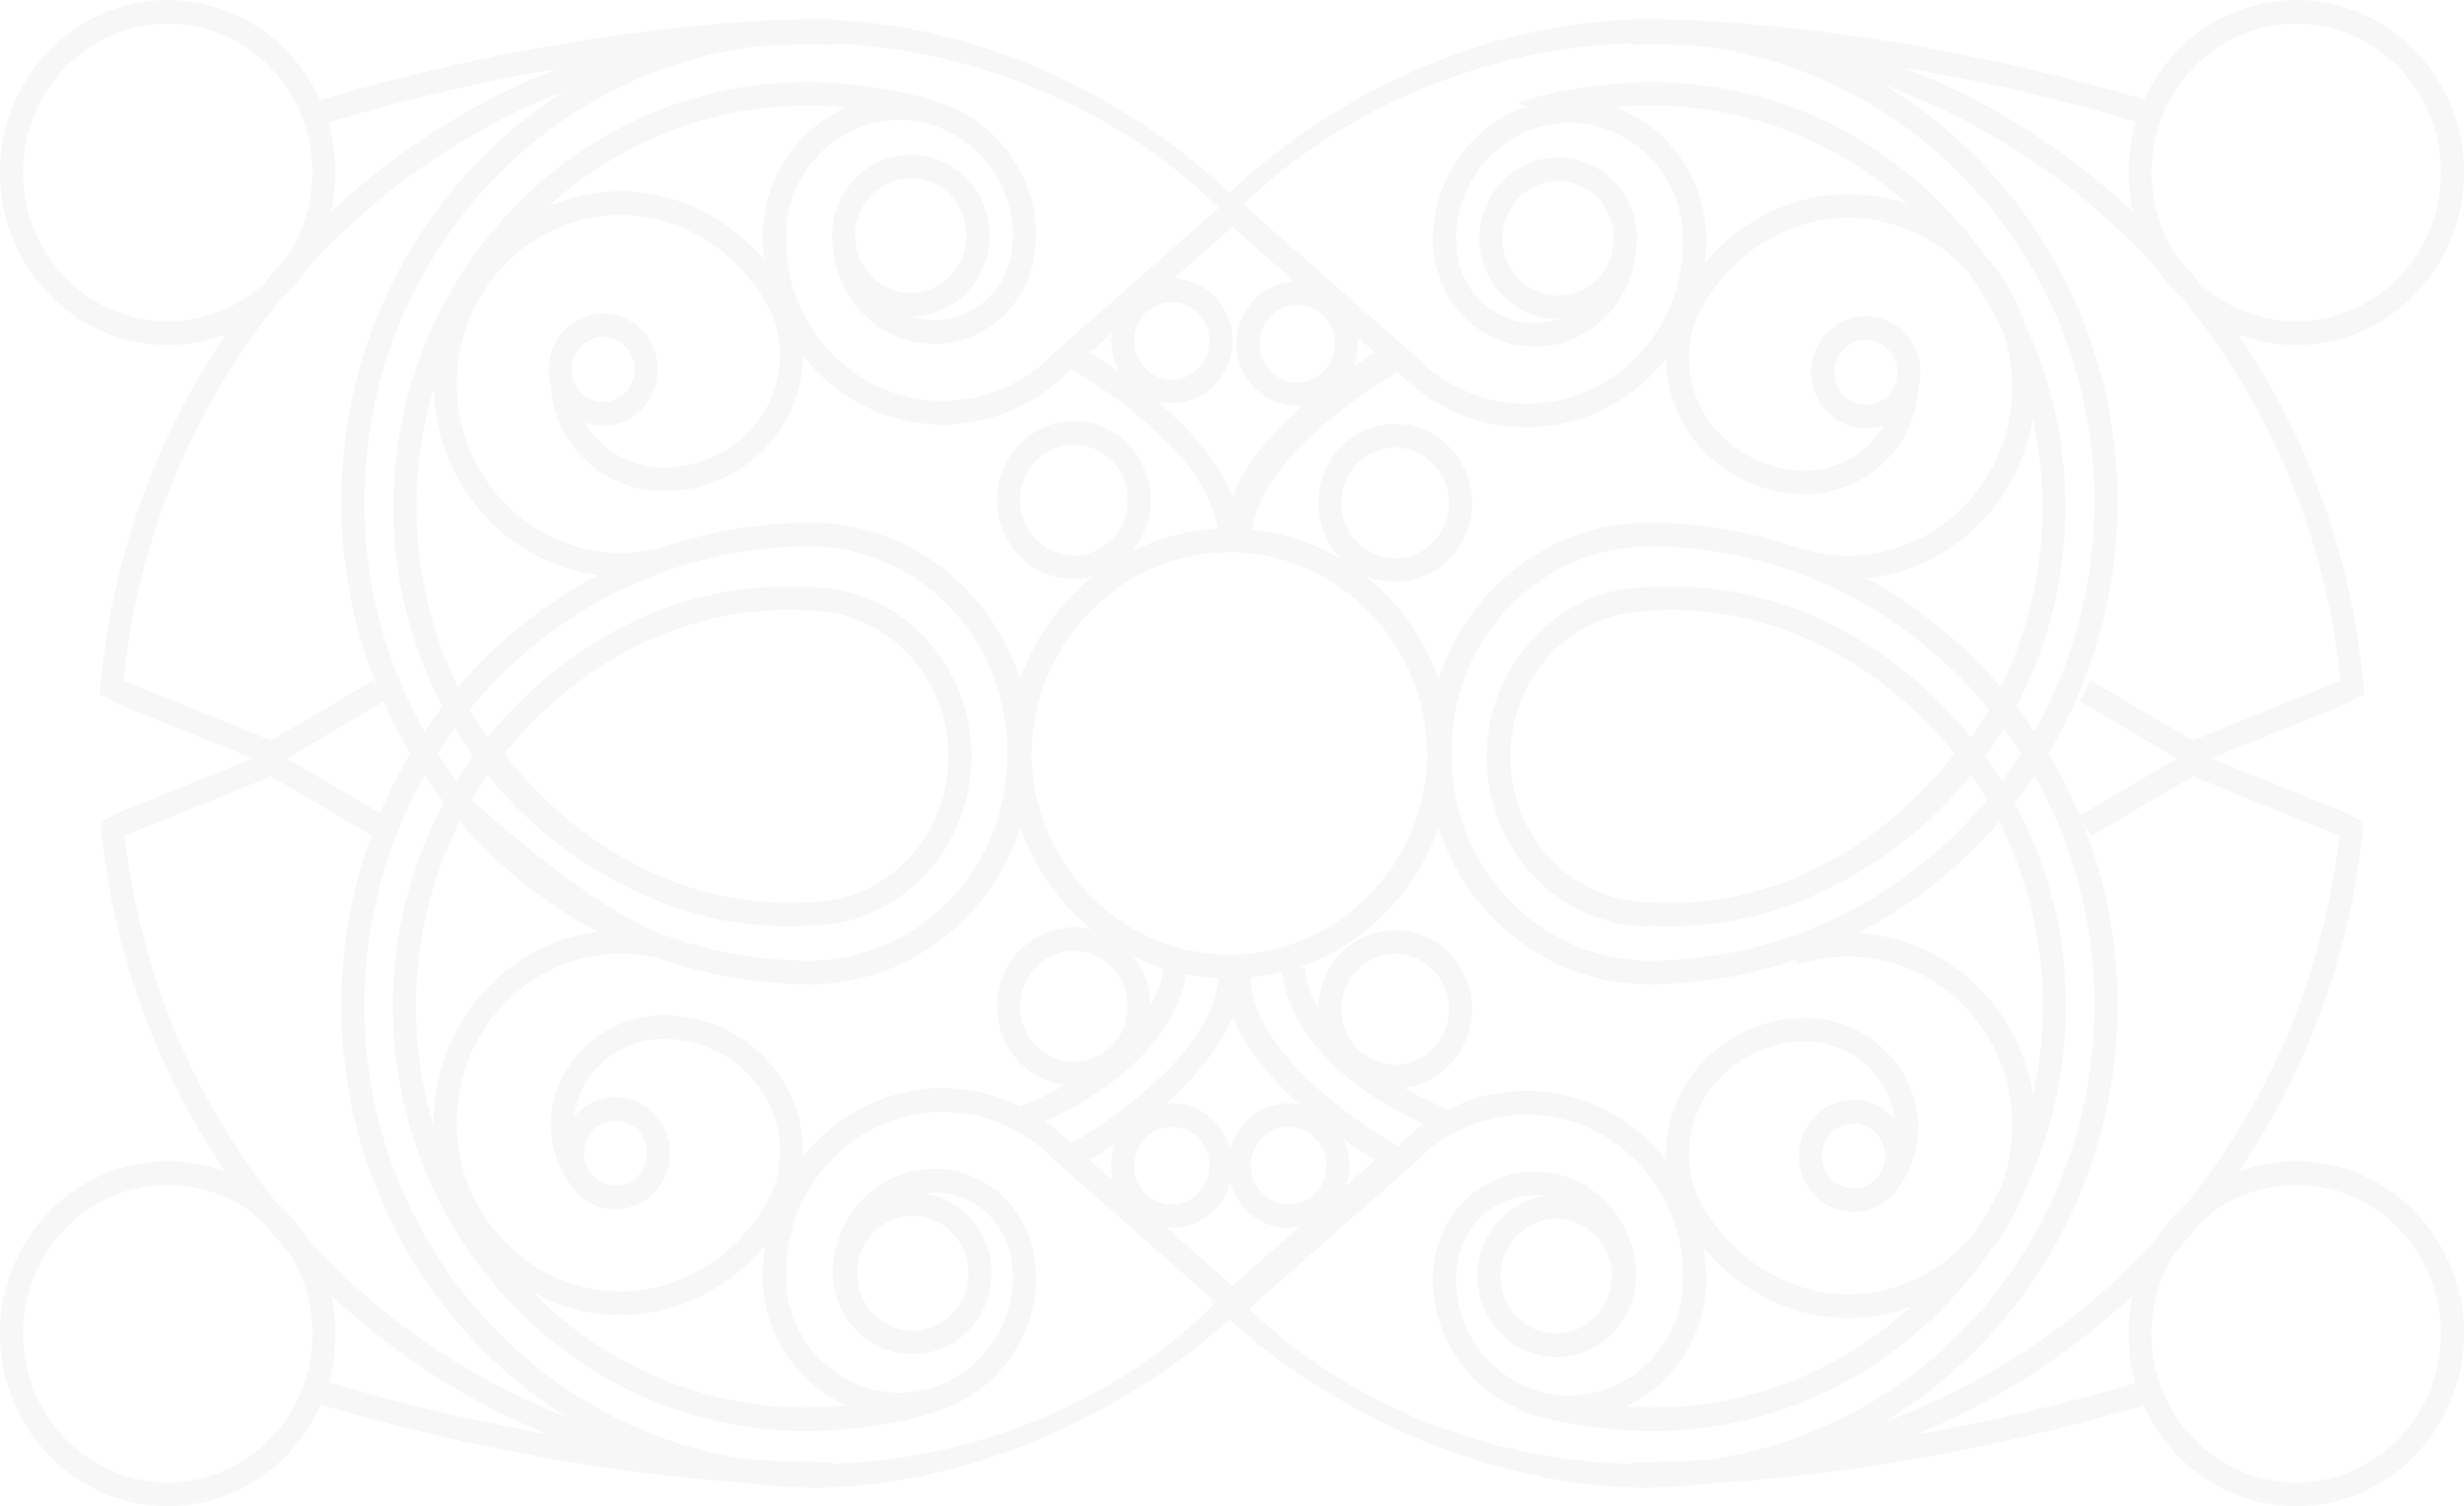 <svg xmlns="http://www.w3.org/2000/svg" width="1441.674" height="881.236" viewBox="0 0 1441.674 881.236">
  <path id="Path_59406" data-name="Path 59406" d="M0,1343.521c0,54.123,45.269,98.153,100.914,98.153s100.914-44.03,100.914-98.153a95.322,95.322,0,0,0-6.122-33.689,433.348,433.348,0,0,0,204.847,73.027l3.131-7.374.716.277,33.086-81.834,33.092,81.834.692-.267,3.388,7.844a433.45,433.45,0,0,0,211.069-73.99,95.28,95.28,0,0,0-6.322,34.173c0,54.123,45.269,98.153,100.915,98.153s100.915-44.03,100.915-98.153c0-39.293-23.866-73.244-58.228-88.913,9.477-31.154,46.563-161.622,47.259-297.879l-.464,0c-2.459-91.769-45.937-178.941-101.346-237.409,54.461-57.469,97.38-142.672,101.165-232.718h.644c-.705-138.487-39-271-47.7-299.335,34.6-15.577,58.673-49.652,58.673-89.106C881.236,44.035,835.968,0,780.321,0S679.407,44.035,679.407,98.157a95.36,95.36,0,0,0,6.317,34.168A433.367,433.367,0,0,0,474.66,58.34l-3.388,7.839-.692-.263-33.092,81.829L404.4,65.916l-.716.272-3.131-7.374a433.347,433.347,0,0,0-204.847,73.027,95.314,95.314,0,0,0,6.122-33.684C201.829,44.035,156.56,0,100.914,0S0,44.035,0,98.157c0,39.762,24.449,74.055,59.488,89.466-7.761,25.324-37.621,128.873-45.619,246.4-.033.327-.057.654-.085.986a267.658,267.658,0,0,0-2.942,38.716H10.67c0,92.194,43.5,184.918,98.489,245.59C54.167,779.992,10.67,872.716,10.67,964.91h.171a268.824,268.824,0,0,0,2.2,33.154c.119,1.595.276,3.18.413,4.77C20.639,1120.864,50.5,1226.1,59.043,1254.249,24.246,1269.752,0,1303.925,0,1343.521Zm41.7-222.953a415.826,415.826,0,0,0,81.526,127.247,103.2,103.2,0,0,0-51.2,1.669A1170.452,1170.452,0,0,1,41.7,1120.569ZM854.351,993.728c-15.067,130.2-128.9,231.745-266.723,231.745A272.521,272.521,0,0,1,453.3,1190.292q7.484-5.039,14.594-10.531a249.333,249.333,0,0,0,116.593,28.7,252.969,252.969,0,0,0,107.1-23.614,113.417,113.417,0,0,0,40.094-23.449c61.531-44.09,101.549-115.006,101.549-194.872,0-21.033-3.989-57.15-12.518-78.511l-1.739,5.148c-10.884-31.795-41.743-54.8-78.043-54.8-1.161,0-2.313.041-3.459.087v.286c-32.76.972-59.119,27.13-59.119,59.22,0,30.762,24.208,56.113,55.063,59.022a48.505,48.505,0,0,0,8.363.76c26.1,0,47.344-20.656,47.344-46.049s-21.241-46.049-47.344-46.049-47.349,20.656-47.349,46.049c0,.074.009.143.014.212a44.483,44.483,0,0,1-2.246-13.945c0-25.278,21.147-45.846,47.137-45.846v-.2c.53-.032,1.056-.079,1.6-.079,37.716,0,68.405,29.845,68.405,66.534,0,35.214-28.3,64.054-63.932,66.313l-.01-.143h0C693.5,987.783,648.571,949.37,645.226,898.9a89.978,89.978,0,0,1,25.34-68.52l.109.2,90.547-102.711-.265-.226.313-.355c52.453,53.473,91.973,136.919,94.664,227.754h-.951c.137,4.295.233,8.6.233,12.931C855.214,976.63,854.906,985.211,854.351,993.728Zm.631-507.1h.824c-3.506,90.609-43.511,173.6-96.2,226.4l-87.282-99.01-.109.2a89.972,89.972,0,0,1-25.345-68.529c3.345-50.464,48.273-88.876,100.161-85.627h0l.01-.143c35.636,2.258,63.938,31.094,63.938,66.312,0,36.689-30.689,66.534-68.411,66.534-.535,0-1.061-.046-1.592-.078v-.2c-25.994,0-47.141-20.568-47.141-45.851a44.46,44.46,0,0,1,2.246-13.941c0,.069-.009.138-.009.212,0,25.393,21.237,46.049,47.344,46.049S790.76,558.3,790.76,532.91s-21.242-46.053-47.349-46.053a48.535,48.535,0,0,0-8.362.765c-30.855,2.908-55.058,28.26-55.058,59.017,0,32.094,26.359,58.252,59.114,59.225v.286c1.151.046,2.3.087,3.459.087,37.66,0,69.463-24.753,79.181-58.4,7.808-21.6,11.485-55.57,11.485-75.723,0-133.4-111.59-241.935-248.742-241.935a249.337,249.337,0,0,0-116.593,28.7q-7.122-5.482-14.594-10.53a272.472,272.472,0,0,1,134.329-35.182c136.512,0,249.462,99.642,266.231,228.063.881,10.711,1.355,21.536,1.355,32.467C855.214,478.026,855.119,482.331,854.982,486.63Zm-414.6-246.511a285.022,285.022,0,0,0-34.911-17.679l32.016-54.676,33.21,56.7A283.752,283.752,0,0,0,440.383,240.119ZM57.682,471.833c0-62.2,25.715-118.638,67.3-159.885a106.543,106.543,0,0,0-13.2,51.395c0,33.135,16.162,63.713,40.582,84.23a110.1,110.1,0,0,0-14.087-1.111v-.138c-1.146-.046-2.3-.083-3.459-.083-34.1,0-63.407,20.287-75.859,49.095A220.092,220.092,0,0,1,57.682,471.833Zm78.963,526.439v-.133a110.169,110.169,0,0,0,14.087-1.111c-24.426,20.513-40.583,51.09-40.583,84.231a106.342,106.342,0,0,0,6.539,36.749c-36.674-40.325-59.006-93.263-59.006-151.2,0-5.221.2-10.4.564-15.531,12.93,27.734,41.644,47.086,74.94,47.086C134.347,998.359,135.494,998.323,136.645,998.272ZM285.6,1056.3h-.023c0-44.957-35.736-81.535-79.655-81.535-1.146,0-2.27.1-3.4.148,22.8-17.849,38.153-44.565,40.175-75.147a101.914,101.914,0,0,0-10.552-52.376,247.916,247.916,0,0,1,12.7-26.015c2.6,22.435,22.156,39.878,45.913,39.878,25.534,0,46.231-20.134,46.231-44.966,0-24.766-20.587-44.851-46.022-44.956,14.181-7.95,24.165-7.807,24.331-7.733l.143-3.553c12.807,37.955,43.117,68.183,81.672,81.631-53.291,16.987-91.788,65.723-91.788,123.233,0,.106.009.208.009.313s-.009.226-.009.341h.019a266.486,266.486,0,0,0,14.343,85.078c-.882.567-1.767,1.138-2.672,1.714a93.327,93.327,0,0,1,4.572,28.9c0,52.989-44.321,96.1-98.8,96.1a100.653,100.653,0,0,1-35.93-6.609,237,237,0,0,1-27.577-15.955c-21.559-17.641-35.29-44.053-35.29-73.534,0-37.246,23.515-71.078,55.451-87.018l-.048-.176a63.28,63.28,0,0,1,26.529-5.834c36.29,0,65.81,30.541,65.81,68.073h.028c-.132,27.089-19.99,49.33-45.411,52.307a31.479,31.479,0,0,0,11.381-24.117c0-17.6-14.717-31.914-32.807-31.914s-32.812,14.314-32.812,31.914a31.252,31.252,0,0,0,8.069,20.891l-.1.143c.431.419.91.793,1.356,1.2a32.984,32.984,0,0,0,5.212,4.254,58.846,58.846,0,0,0,34.651,11.249c.5,0,.995-.046,1.492-.073v.253C257.531,1121.209,285.458,1092.079,285.6,1056.3Zm-99.644,28.19c0-10.176,8.51-18.452,18.967-18.452s18.967,8.277,18.967,18.452-8.51,18.448-18.967,18.448a19.247,19.247,0,0,1-10.509-3.1c-1.071-.8-2.108-1.636-3.1-2.525A18.107,18.107,0,0,1,185.956,1084.493ZM523.818,964.91h0c.01.134.019.268.028.4,6.15,100.452-63.255,162.29-83.563,178.143-20.919-15.756-92.968-77.617-86.813-178.143l.024-.4h.014c0-44.772,38.2-81.2,85.16-81.2A86.989,86.989,0,0,1,498.82,907.5a79.056,79.056,0,0,1,24.658,57.072h.332C523.809,964.685,523.818,964.8,523.818,964.91Zm-95.925,188.531q-7.093,4.88-14.56,9.272c-57.361-47.753-93.883-118.527-94.158-197.49.194-63.925,53.717-115.882,119.488-115.882v.051c1.156,0,2.3-.056,3.458-.088v.037c65.677,0,119.133,51.8,119.474,115.605-.185,79.668-37.276,151.027-95.442,198.841q-8.514-4.853-16.565-10.365l.133-.106c.536-.433,1.076-.858,1.611-1.3,24.648-19.96,92.428-84.558,86.34-187.107h-.014c0-26.116-11.116-49.8-29.064-66.939a100.98,100.98,0,0,0-70.277-28.066c-54.589,0-99,42.468-99,94.664h.35c0,.115-.009.226-.009.341h-.029a204.75,204.75,0,0,0,2.307,45.325l-.047,1.235c.82,4.208,1.787,8.369,2.824,12.5a206.853,206.853,0,0,0,12.761,37.454c.189.434.384.867.578,1.3.545,1.184,1.085,2.364,1.644,3.53A244,244,0,0,0,427.893,1153.442Zm258.759,18.821a100.948,100.948,0,0,1-31.67,5.092c-54.476,0-98.8-43.108-98.8-96.1a93.312,93.312,0,0,1,4.577-28.9l-.227-.147a266.456,266.456,0,0,0,14.892-86.645h.033c0-.208-.014-.41-.014-.618v-.037h.014c0-57.445-38.413-106.13-91.6-123.172a133.438,133.438,0,0,0,60.725-43.288,43.731,43.731,0,0,0-3.8,17.84c0,24.831,20.7,44.966,46.231,44.966s46.23-20.134,46.23-44.966-20.7-44.966-46.23-44.966a46.7,46.7,0,0,0-33.154,13.664,126.37,126.37,0,0,0,17.5-52.667c43.577,7,82.82,69.363,92.357,85.622-21.7,20.7-34.4,50.081-32.3,81.825,2.023,30.5,17.3,57.16,40,75.009-43.734.226-79.246,36.707-79.246,81.525h-.005c.142,35.582,27.771,64.561,62.246,66.059a33.375,33.375,0,0,0,8.979,1.249c18.1,0,32.812-14.314,32.812-31.915s-14.716-31.914-32.812-31.914-32.807,14.319-32.807,31.914a30.922,30.922,0,0,0,1.929,10.683,53.255,53.255,0,0,1-26.506-46.076h.005c0-37.532,29.524-68.073,65.814-68.073a63.3,63.3,0,0,1,26.548,5.844l-.043.166c31.936,15.94,55.452,49.772,55.452,87.018a94.619,94.619,0,0,1-31.106,69.9A236.674,236.674,0,0,1,686.652,1172.263Zm132.77-205.74c0,57.275-21.824,109.651-57.75,149.8a106.337,106.337,0,0,0,5.951-35.062c0-32.845-15.868-63.192-39.929-83.705q4.833.5,9.775.585v.133c1.146.051,2.3.088,3.459.088,35.665,0,66.084-22.195,77.46-53.127Q819.4,955.746,819.422,966.523Zm-175,125.173c0-10.175,8.51-18.453,18.967-18.453s18.972,8.277,18.972,18.453-8.51,18.448-18.972,18.448S644.425,1101.872,644.425,1091.7Zm20.924-465.039c-9.638,16.4-49.529,79.737-93.523,85.8a126.143,126.143,0,0,0-13.021-49.828,46.779,46.779,0,0,0,29.841,10.65c25.534,0,46.231-20.13,46.231-44.965s-20.7-44.966-46.231-44.966-46.231,20.135-46.231,44.966a43.669,43.669,0,0,0,1.45,11A133.443,133.443,0,0,0,483.852,596.9c53.191-17.042,91.6-65.727,91.6-123.173h-.014v-.037c0-.207.014-.41.014-.618h-.033a266.652,266.652,0,0,0-13.774-83.456,93.231,93.231,0,0,1-3.829-26.273c0-52.989,44.321-96.1,98.8-96.1s98.8,43.109,98.8,96.1c0,37.246-23.511,71.078-55.452,87.018l.047.166a63.3,63.3,0,0,1-26.547,5.843c-36.29,0-65.814-30.541-65.814-68.073h0a53.238,53.238,0,0,1,26.505-46.076,30.932,30.932,0,0,0-1.933,10.683c0,17.6,14.722,31.914,32.812,31.914S697.844,370.5,697.844,352.9s-14.717-31.914-32.812-31.914a33.575,33.575,0,0,0-8.984,1.244c-34.475,1.5-62.1,30.481-62.241,66.064h.005c0,44.818,35.513,81.3,79.246,81.525-22.705,17.848-37.986,44.5-40,75.009C630.949,576.575,643.657,605.955,665.349,626.657ZM739.1,446.324v.138q-4.94.076-9.775.585c24.065-20.513,39.93-50.86,39.93-83.705A106.339,106.339,0,0,0,760.5,321c36.625,40.311,58.92,93.212,58.92,151.11a220.639,220.639,0,0,1-1.2,22.766c-12.562-28.568-41.743-48.638-75.661-48.638C741.4,446.241,740.255,446.278,739.1,446.324ZM479.1,267.95a240.85,240.85,0,0,1,174.982-14.107c-56.37,1.226-102.634,42.9-109.258,96.309A277.423,277.423,0,0,0,479.1,267.95ZM260.009,628.311c0-17.37,14.532-31.5,32.391-31.5s32.39,14.134,32.39,31.5-14.532,31.5-32.39,31.5S260.009,645.685,260.009,628.311Zm61.871,34.633a126.457,126.457,0,0,0-7.2,17.891c-3.715-.434-11.6-2.023-21.63-7.59A46.791,46.791,0,0,0,321.88,662.945Zm-126.534.949a24.657,24.657,0,0,1,3.885-.313,22.9,22.9,0,0,1,17.275,7.779,21.533,21.533,0,0,1,5.061,18.033,22.339,22.339,0,0,1-18.446,17.941,23.166,23.166,0,0,1-21.161-7.466A21.523,21.523,0,0,1,176.9,681.83,22.328,22.328,0,0,1,195.347,663.894Zm-7.88,123.652a36.893,36.893,0,0,0,27.221-1.456c-1.2,1.705-2.365,3.378-3.454,4.987-3.488,5.042-6.454,9.627-8.813,13.43Zm470.377-32.338a22.326,22.326,0,0,1,18.441-17.941,24.745,24.745,0,0,1,3.89-.314,22.886,22.886,0,0,1,17.271,7.784,21.5,21.5,0,0,1,5.06,18.028,22.326,22.326,0,0,1-18.445,17.941,23.151,23.151,0,0,1-21.161-7.47A21.481,21.481,0,0,1,657.844,755.208Zm26.15,39.062-9.131,10.355c-2.1-3.466-4.847-7.816-8.131-12.687a37.349,37.349,0,0,0,13.443,2.543C681.44,794.481,682.719,794.394,683.994,794.27Zm-361.36-74.954c.152-62.833,51.827-114.076,116.03-115.868v.032c65.752,0,119.265,51.929,119.478,115.836-.213,63.911-53.727,115.836-119.478,115.836v.037C374.461,833.4,322.786,782.154,322.634,719.316ZM176.579,753.982c0-12.148,10.163-22.034,22.658-22.034s22.649,9.885,22.649,22.034-10.159,22.029-22.649,22.029S176.579,766.13,176.579,753.982Zm58.934-71.626c14.267,15.858,31.727,31.02,50.936,38.753-19.388,7.8-36.992,23.176-51.334,39.2a34.41,34.41,0,0,0,.616-6.323c0-16.277-11.338-30-26.723-34.163,13.4-3.608,23.942-14.756,26.216-28.246A35.226,35.226,0,0,0,235.513,682.356Zm429.519-347.9c10.462,0,18.971,8.277,18.971,18.453s-8.509,18.448-18.971,18.448-18.972-8.277-18.972-18.448S654.57,334.451,665.031,334.451ZM588.647,596.807c17.858,0,32.39,14.134,32.39,31.5s-14.532,31.5-32.39,31.5-32.391-14.13-32.391-31.5S570.788,596.807,588.647,596.807ZM699.09,699.864a22.929,22.929,0,0,1-17.28,7.784h0a24.656,24.656,0,0,1-3.885-.313,22.332,22.332,0,0,1-18.446-17.941,21.517,21.517,0,0,1,5.06-18.033,22.89,22.89,0,0,1,17.271-7.779,24.764,24.764,0,0,1,3.89.313,22.328,22.328,0,0,1,18.446,17.937A21.527,21.527,0,0,1,699.09,699.864Zm-24.226-62.271,11.329,12.849a37.7,37.7,0,0,0-22.719,4.586C668.244,648.211,672.1,642.151,674.863,637.593ZM718.247,686.8l30.243,34.31-31.884,36.163A34.921,34.921,0,0,0,708,736.022a37.342,37.342,0,0,0-33.954-12.042c-15.1,2.415-27.382,14.356-29.86,29.043a35.252,35.252,0,0,0-.3,9.079c-14.622-16.655-32.83-32.9-52.944-40.993,21.3-8.572,40.455-26.287,55.485-43.942a35.048,35.048,0,0,0-.6,14.406c2.483,14.692,14.759,26.638,29.865,29.048a39.218,39.218,0,0,0,6.126.488h0a36.868,36.868,0,0,0,27.823-12.53A34.953,34.953,0,0,0,718.247,686.8ZM587.008,784.785c17.863,0,32.39,14.13,32.39,31.5s-14.527,31.5-32.39,31.5-32.391-14.13-32.391-31.5S569.149,784.785,587.008,784.785Zm49.486,404.529A240.043,240.043,0,0,1,479.1,1170.687a277.631,277.631,0,0,0,63.8-78.567C547.917,1141.478,586.756,1181.291,636.493,1189.314Zm-236-19.623A239.792,239.792,0,0,1,240.2,1189.5c51.912-7.867,92.2-50.334,95.063-102.314A277.066,277.066,0,0,0,400.493,1169.691ZM290.76,784.785c17.863,0,32.39,14.13,32.39,31.5s-14.527,31.5-32.39,31.5-32.39-14.13-32.39-31.5S272.9,784.785,290.76,784.785Zm-80.2,33.32c1.625-2.862,5.894-10.148,12.177-19.411,18.271-26.416,51.5-66.091,86.648-67a125.986,125.986,0,0,0,3.188,18.577c-12.172,1.023-55.257,9.913-89.111,82.719A107.152,107.152,0,0,0,210.561,818.105Zm-81.663-97,34.025-38.6a34.935,34.935,0,0,0,8.486,26.071,36.588,36.588,0,0,0,18.157,11.208c-15.437,4.139-26.827,17.877-26.827,34.191a34.593,34.593,0,0,0,.592,6.185Zm61.71-70,11.916-13.517c2.412,3.977,5.667,9.111,9.619,14.876a38,38,0,0,0-19.038-1.862C192.262,650.741,191.433,650.916,190.609,651.109Zm21.426-24.453A107,107,0,0,0,225.1,611.614c31.557,67.852,71.116,80.2,86.2,82.383A126.726,126.726,0,0,0,308.95,712.8C263.629,709.676,221.919,643.478,212.035,626.657Zm32.3-81.825c-2.028-30.583-17.375-57.3-40.176-75.147,1.132.046,2.255.148,3.4.148,43.923,0,79.654-36.578,79.654-81.534h.028c-.147-35.781-28.069-64.907-62.815-66.11v.254c-.492-.028-.985-.074-1.492-.074a58.8,58.8,0,0,0-34.645,11.254,32.673,32.673,0,0,0-5.212,4.249c-.446.41-.924.783-1.356,1.2l.1.143a31.248,31.248,0,0,0-8.065,20.89c0,17.6,14.717,31.914,32.813,31.914s32.807-14.314,32.807-31.914a31.466,31.466,0,0,0-11.386-24.116c25.421,2.977,45.278,25.218,45.416,52.307h-.029c0,37.532-29.524,68.073-65.814,68.073a63.294,63.294,0,0,1-26.529-5.834l.048-.175c-31.936-15.941-55.447-49.772-55.447-87.018,0-52.989,44.317-96.1,98.8-96.1s98.8,43.109,98.8,96.1a93.474,93.474,0,0,1-2.668,22.162,266.436,266.436,0,0,0-15.214,87.567h-.019c0,.111.009.226.009.341s-.009.207-.009.313c0,57.51,38.5,106.241,91.788,123.228A133.476,133.476,0,0,0,337.261,639a43.731,43.731,0,0,0,1.369-10.687c0-24.831-20.7-44.966-46.23-44.966-23.739,0-43.274,17.411-45.9,39.813A243.35,243.35,0,0,1,233.783,597.2,101.982,101.982,0,0,0,244.335,544.832ZM225.529,360.107c0,10.176-8.51,18.453-18.967,18.453s-18.972-8.277-18.972-18.453a18.119,18.119,0,0,1,5.354-12.816c.991-.894,2.038-1.728,3.108-2.53a19.222,19.222,0,0,1,10.509-3.1C217.019,341.659,225.529,349.936,225.529,360.107ZM222.16,253.839a240.51,240.51,0,0,1,178.333,15.1,277.408,277.408,0,0,0-64.326,80.792c-6.913-54.008-54.371-95.95-111.742-95.95C223.667,253.784,222.918,253.825,222.16,253.839Zm191.173,22.084s9.831,6.019,14.56,9.272A244,244,0,0,0,359.7,372.384c-.559,1.161-1.1,2.346-1.644,3.53-.194.433-.388.866-.578,1.3a206.871,206.871,0,0,0-12.761,37.454c-1.037,4.129-2,8.286-2.824,12.5l.047,1.235a204.745,204.745,0,0,0-2.307,45.325h.029c0,52.2,44.411,94.664,99,94.664s98.995-42.468,98.995-94.664h.014c6.088-102.554-61.692-167.147-86.34-187.112-.535-.438-1.075-.862-1.611-1.295l-.133-.106q8.046-5.51,16.565-10.365a261.673,261.673,0,0,1,82.029,118.062q.973,3.36,2.146,6.632A253.533,253.533,0,0,1,561.6,473.685c-.341,63.805-53.8,115.61-119.474,115.61v.037c-1.156-.032-2.3-.087-3.458-.087v.05c-65.771,0-119.295-51.957-119.488-115.882A253.646,253.646,0,0,1,330.305,400c.066.055.123.124.189.18a107.036,107.036,0,0,0,3.3-10.738C349.557,344.968,413.333,275.923,413.333,275.923Zm110.481,197.8h0c0,44.772-38.2,81.2-85.155,81.2s-85.16-36.426-85.16-81.2h-.014l-.024-.4C347.311,372.8,419.36,310.943,440.279,295.187c20.308,15.854,89.713,77.691,83.563,178.139Q523.828,473.526,523.814,473.726ZM424.321,267.241q7.811-5.849,16.062-11.139,7.506,4.8,14.66,10.065-8.38,5.074-16.3,10.779C434.053,273.554,429.258,270.305,424.321,267.241ZM736.564,501.009c1.455-.134,2.919-.217,4.407-.217v-.35c.81-.06,1.615-.12,2.44-.12,18.474,0,33.509,14.618,33.509,32.587S761.885,565.5,743.411,565.5s-33.5-14.618-33.5-32.587C709.907,517.222,721.364,504.092,736.564,501.009ZM734.93,943.591c-15.2-3.083-26.662-16.208-26.662-31.9,0-17.969,15.03-32.587,33.509-32.587s33.5,14.618,33.5,32.587-15.03,32.587-33.5,32.587c-.825,0-1.635-.06-2.445-.12v-.351C737.848,943.808,736.379,943.72,734.93,943.591ZM440.383,1182.535q-8.251-5.282-16.062-11.139c4.937-3.065,9.732-6.318,14.428-9.705q7.911,5.7,16.3,10.779Q447.9,1177.738,440.383,1182.535Zm-12.916,7.756a272.52,272.52,0,0,1-134.328,35.181c-136.124,0-248.813-99.075-266.084-226.961-.787-13.817-1.251-27.8-1.322-41.846H25.7c.015-.539.015-1.083.029-1.617H24.653C27.045,866.131,61.705,786.417,115.56,730.9l87.87,99.678.109-.2A89.966,89.966,0,0,1,228.884,898.9c-3.345,50.468-48.273,88.88-100.161,85.631h0l-.01.143c-35.636-2.258-63.937-31.1-63.937-66.313,0-36.689,30.689-66.534,68.41-66.534.535,0,1.061.047,1.591.079v.2c25.994,0,47.141,20.568,47.141,45.846a44.432,44.432,0,0,1-.483,6.185C178.218,881.781,158.469,864.5,134.6,864.5c-26.108,0-47.344,20.655-47.344,46.049,0,.055.01.11.01.17h-.062c0,25.554,21.322,46.353,47.571,46.468v.083c33.628,0,60.981-26.6,60.981-59.312,0-32.09-26.358-58.248-59.114-59.22v-.286c-1.151-.046-2.3-.087-3.459-.087-34.731,0-64.483,21.056-76.522,50.721l-.27-.792C47.87,909.654,43.88,945.771,43.88,966.8c0,82.009,42.208,154.571,106.568,198.348a113.421,113.421,0,0,0,31.059,18.01,252.8,252.8,0,0,0,111.111,25.573,249.251,249.251,0,0,0,118.948-29.974Q419.305,1184.782,427.467,1190.292ZM101.1,910.548c0-17.969,15.03-32.588,33.5-32.588s33.5,14.619,33.5,32.588-15.029,32.587-33.5,32.587S101.1,928.517,101.1,910.548Zm16.778-200.468C63.331,655.11,27.912,575.6,24.767,486.658l.966,0c.086-17.015.749-33.937,1.858-50.583C46.667,310.151,158.45,213.164,293.139,213.164a272.471,272.471,0,0,1,134.328,35.182q-8.167,5.5-15.9,11.531A249.251,249.251,0,0,0,292.617,229.9C155.465,229.9,43.88,338.429,43.88,471.833c0,21.033,3.99,57.151,12.514,78.511v0c10.543,32.371,41.711,55.9,78.427,55.9,1.161,0,2.312-.042,3.459-.087v-.286c32.76-.972,59.119-27.131,59.119-59.225,0-32.7-27.358-59.307-60.98-59.307v.083c-26.255.115-47.572,20.913-47.572,46.468H88.9c0,.06-.01.115-.01.17,0,25.393,21.241,46.053,47.349,46.053,23.866,0,43.611-17.282,46.833-39.643a44.269,44.269,0,0,1,.479,6.175c0,25.283-21.147,45.851-47.136,45.851v.2c-.531.032-1.057.078-1.6.078-37.716,0-68.406-29.845-68.406-66.534,0-35.218,28.3-64.054,63.933-66.312l.01.143h0c51.883-3.249,96.815,35.163,100.161,85.627a89.97,89.97,0,0,1-25.345,68.529l-.109-.2-84.459,95.8-1.118-1.41C118.948,708.956,118.417,709.528,117.877,710.081Zm51.869-176.028c0,17.969-15.03,32.587-33.5,32.587s-33.509-14.618-33.509-32.587,15.034-32.587,33.509-32.587S169.746,516.084,169.746,534.052ZM72.49,192.319a103.08,103.08,0,0,0,50.732,1.544,416.036,416.036,0,0,0-81,125.929A1161.019,1161.019,0,0,1,72.49,192.319Zm94.826-39.463q-9.765,7.867-19.019,16.3a88.308,88.308,0,0,1-47.382,13.687c-48.012,0-87.074-37.988-87.074-84.686S52.9,13.466,100.914,13.466s87.074,37.993,87.074,84.691A82.961,82.961,0,0,1,167.316,152.856Zm259.659,5.664-34.437,58.805a287.836,287.836,0,0,0-99.4-17.623c-101.919,0-191.386,52.809-241.023,131.768A404.247,404.247,0,0,1,155.432,180.687a100.954,100.954,0,0,0,22.672-19.4A419.09,419.09,0,0,1,392.362,72.921Zm277.545,4.323a100.951,100.951,0,0,0,19.569,16.775A404.219,404.219,0,0,1,828.533,331.29C778.876,252.433,689.471,199.7,587.628,199.7a287.47,287.47,0,0,0-110.784,22.056l6.188-3.429-35.025-59.81,34.845-86.175A419.117,419.117,0,0,1,704.52,162.843Zm75.8,20a88.275,88.275,0,0,1-49.154-14.83q-7.74-6.975-15.826-13.568a83.046,83.046,0,0,1-22.094-56.289c0-46.7,39.062-84.691,87.074-84.691S867.4,51.459,867.4,98.157,828.334,182.844,780.321,182.844Zm29.273,9.24A1166.071,1166.071,0,0,1,841.1,326.35a415.579,415.579,0,0,0-83.758-132.639,103.234,103.234,0,0,0,52.254-1.627Zm.464,1057.634a103.476,103.476,0,0,0-52.718-1.755,415.506,415.506,0,0,0,84.274-133.938A1172.717,1172.717,0,0,1,810.059,1249.719Zm-94.717,37.509q8.081-6.6,15.822-13.558a88.215,88.215,0,0,1,49.158-14.84c48.012,0,87.075,37.992,87.075,84.691s-39.062,84.687-87.075,84.687-87.074-37.989-87.074-84.687A83.049,83.049,0,0,1,715.342,1287.228Zm-267.335-4.075,35.025-59.8-12.026-6.669-33.518,57.234-33.433-57.1a284.383,284.383,0,0,0,36.328-18.3,286.466,286.466,0,0,0,147.245,40.417c104,0,194.982-55.03,243.962-136.685a403.871,403.871,0,0,1-107.5,159.81,100.777,100.777,0,0,0-19.569,16.771,419.117,419.117,0,0,1-221.668,90.5ZM178.1,1280.384a100.823,100.823,0,0,0-22.667-19.4A403.621,403.621,0,0,1,49.049,1102.024c48.941,81.779,139.991,136.911,244.09,136.911a287.512,287.512,0,0,0,109.443-21.48l-10.632,5.894,35.025,59.8-34.613,85.6A419.1,419.1,0,0,1,178.1,1280.384ZM13.84,1343.521c0-46.7,39.062-84.691,87.074-84.691a88.3,88.3,0,0,1,47.382,13.692q9.267,8.406,19.014,16.3a82.943,82.943,0,0,1,20.678,54.7c0,46.7-39.062,84.687-87.074,84.687S13.84,1390.219,13.84,1343.521Z" transform="translate(0 881.236) rotate(-90)" fill="#474747" opacity="0.042"/>
</svg>
